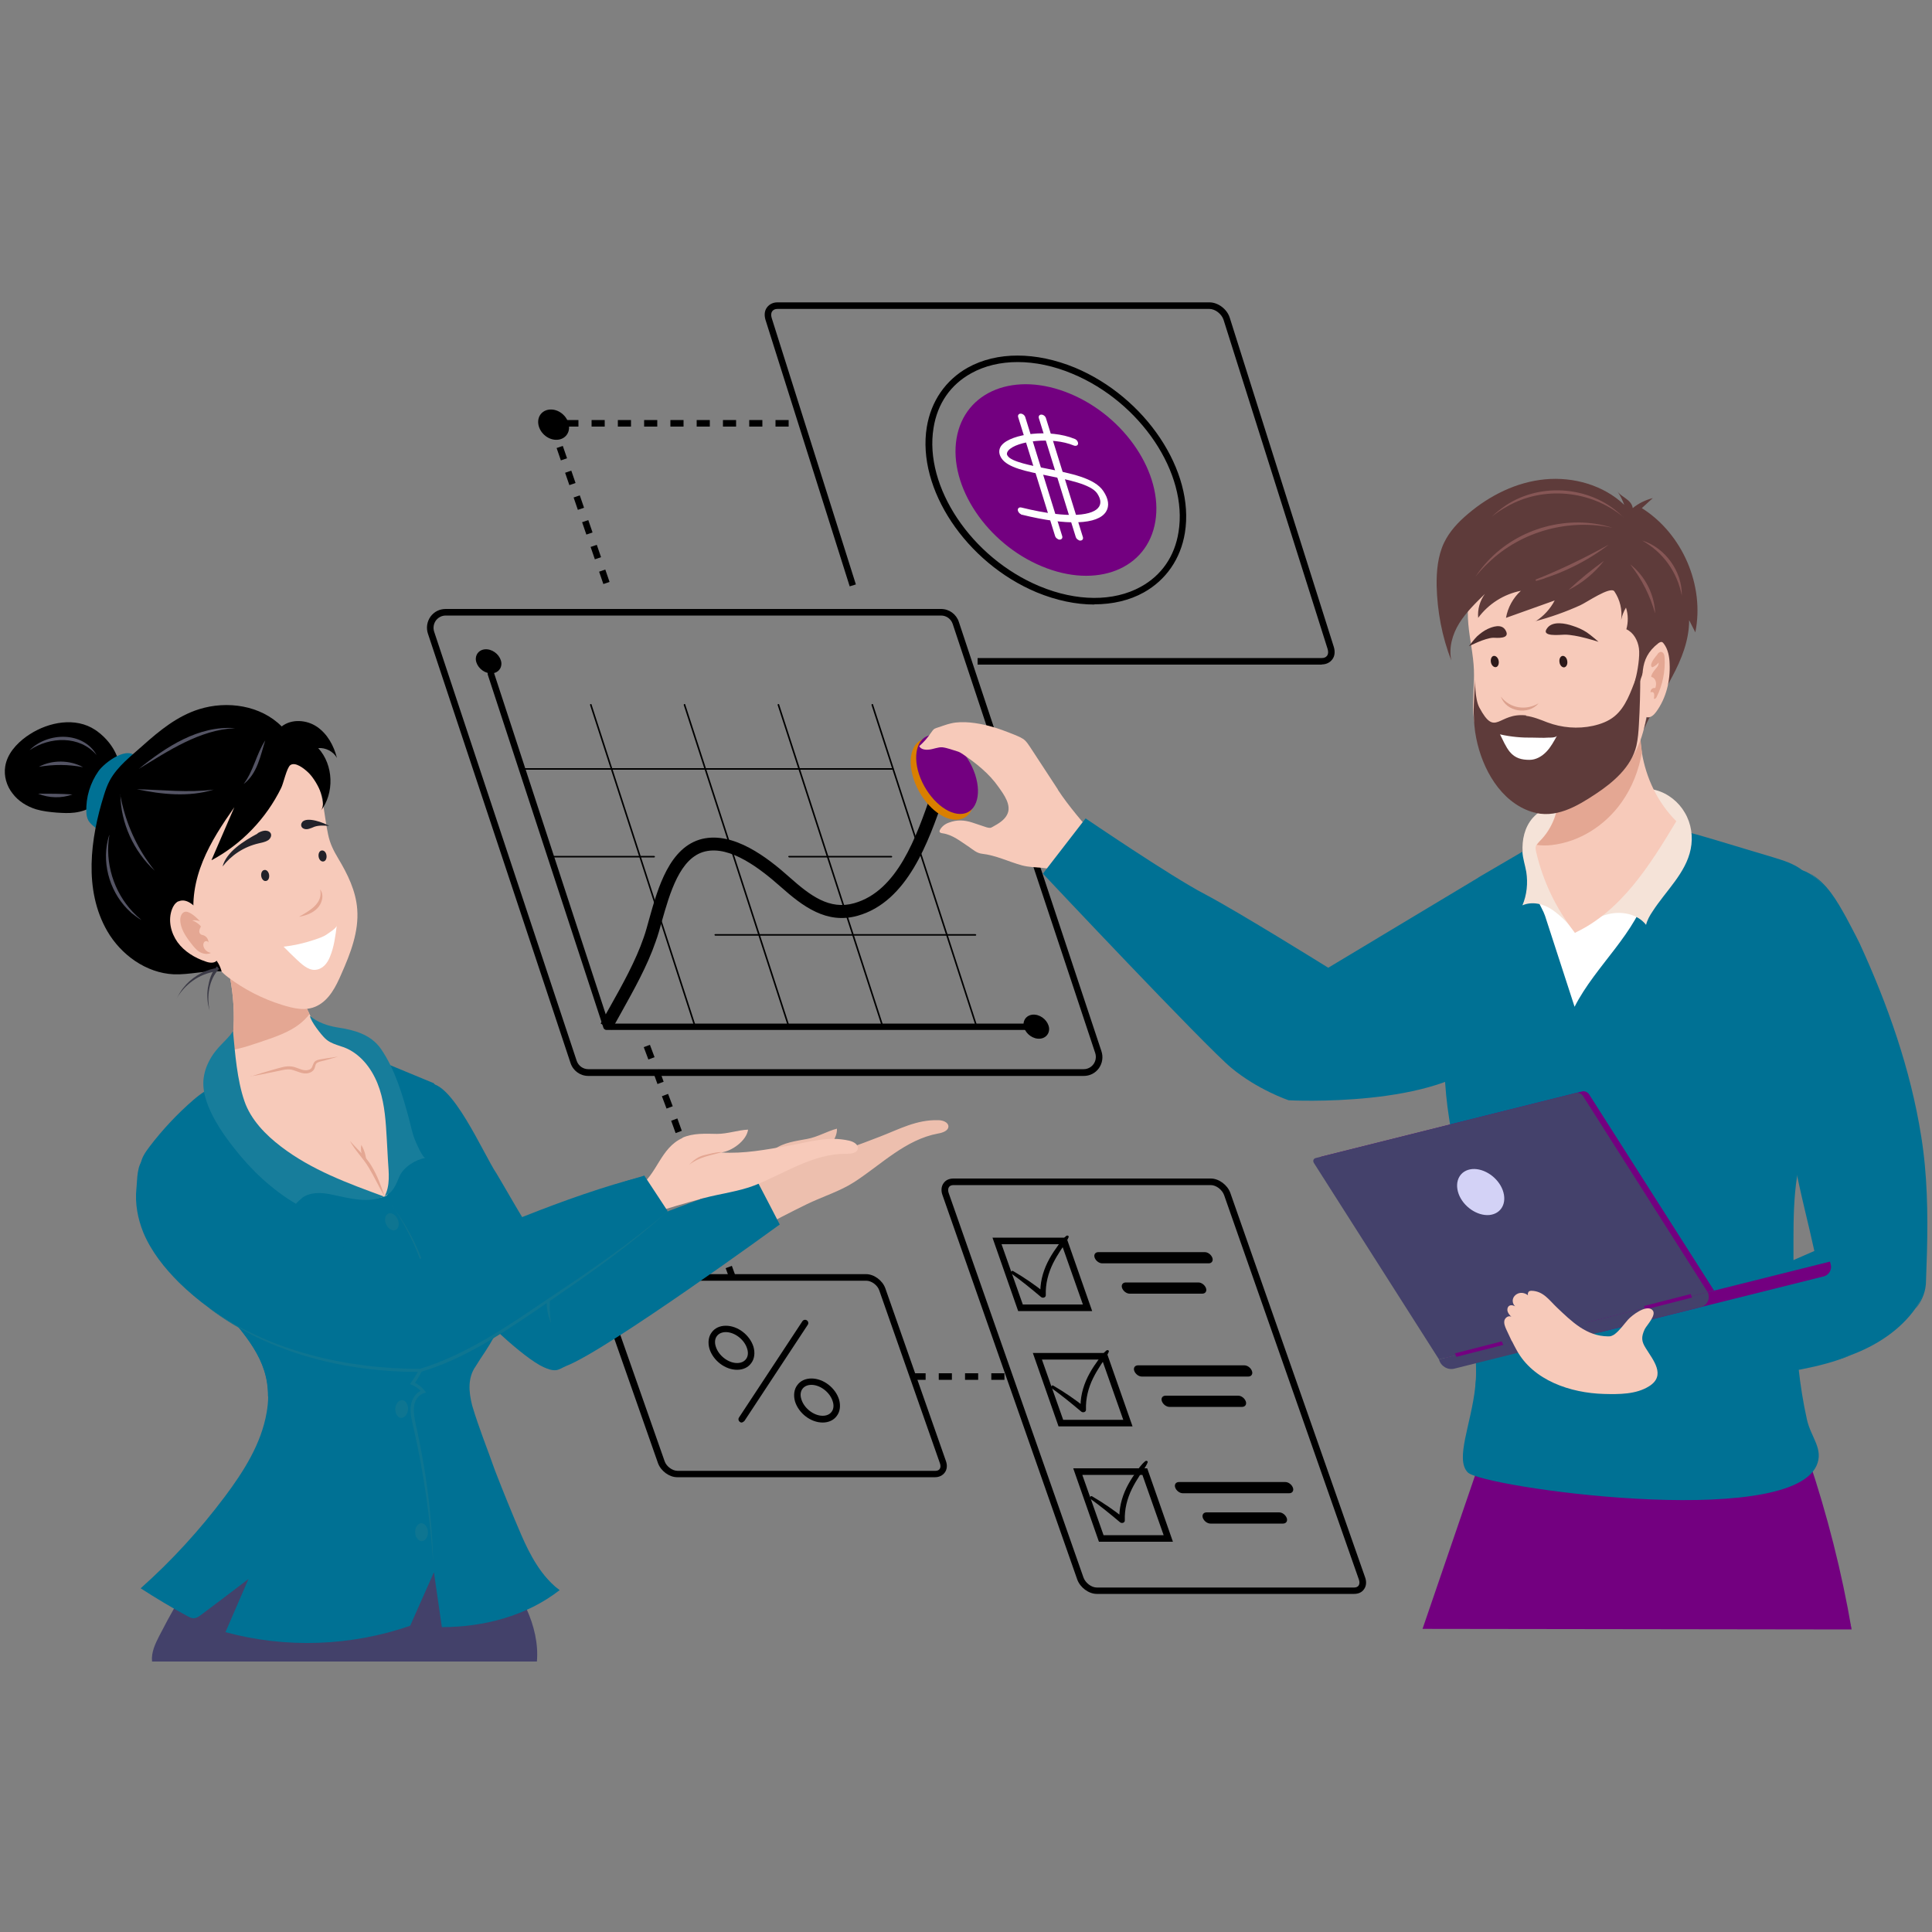 <?xml version="1.0" encoding="UTF-8"?>
<svg xmlns="http://www.w3.org/2000/svg" id="Layer_1" data-name="Layer 1" viewBox="0 0 100 100">
  <rect x="0" y="0" width="100" height="100" fill="#808080" stroke="none"/>
  <defs>
    <style>
      .cls-1 {
        fill: #865655;
      }

      .cls-2 {
        fill: #007194;
      }

      .cls-3 {
        fill: #fff;
      }

      .cls-4 {
        fill: #edbfae;
      }

      .cls-5 {
        fill: #44416b;
      }

      .cls-6 {
        fill: #545464;
      }

      .cls-7 {
        fill: #3b3a46;
      }

      .cls-8 {
        fill: #dca18e;
      }

      .cls-9 {
        fill: #730080;
      }

      .cls-10 {
        fill: #d3d2f6;
      }

      .cls-11 {
        fill: #d97f00;
      }

      .cls-12 {
        fill: #f7caba;
      }

      .cls-13 {
        fill: #43416a;
      }

      .cls-14 {
        fill: #177d9b;
      }

      .cls-15 {
        fill: #2c1919;
      }

      .cls-16 {
        fill: #5e3b3a;
      }

      .cls-17 {
        fill: #22222a;
      }

      .cls-18 {
        fill: #492c2c;
      }

      .cls-19 {
        fill: #f5e3d8;
      }

      .cls-20 {
        fill: #0e7591;
      }

      .cls-21 {
        fill: #e4a793;
      }
    </style>
  </defs>
  <g id="_8" data-name="8">
    <g>
      <g>
        <path d="M68.42,34.4h-17.82v-.34h17.82c.12,0,.21-.04,.27-.12,.06-.08,.07-.2,.03-.34l-5.39-17.05c-.1-.3-.43-.56-.73-.56h-22.36c-.12,0-.21,.04-.27,.12-.06,.08-.07,.2-.03,.34l4.36,13.8-.32,.1-4.36-13.8c-.07-.24-.05-.47,.08-.64,.12-.16,.31-.26,.54-.26h22.36c.45,0,.91,.35,1.05,.79l5.39,17.05c.07,.24,.05,.47-.08,.64-.12,.16-.31,.26-.54,.26Z"></path>
        <g>
          <path class="cls-9" d="M59.8,26.99c-.41,2.47-3.04,3.51-5.88,2.32-2.84-1.18-4.82-4.14-4.41-6.61,.41-2.47,3.04-3.51,5.88-2.32,2.84,1.18,4.82,4.14,4.41,6.61Z"></path>
          <g>
            <path class="cls-3" d="M52.85,26.62c-.09-.04-.16-.13-.17-.22,0-.1,.08-.16,.19-.13,2.56,.63,3.76,.39,4.02-.05,.11-.18,.08-.41-.1-.68-.32-.48-1.56-.72-2.56-.92-1.11-.22-2.08-.41-2.4-.91-.09-.14-.2-.41,.02-.67,.49-.59,2.48-.86,3.78-.32,.11,.04,.18,.16,.17,.25s-.11,.13-.22,.09c-1.12-.47-2.97-.24-3.39,.26-.12,.15-.06,.24-.03,.28,.19,.3,1.22,.5,2.04,.66,1.21,.24,2.46,.48,2.91,1.16,.27,.4,.32,.77,.14,1.06-.42,.68-2.01,.74-4.36,.16-.01,0-.02,0-.04-.01Z"></path>
            <path class="cls-3" d="M54.77,27.91c-.07-.03-.14-.09-.16-.17l-1.91-6.15c-.03-.1,.03-.18,.13-.18,.1,0,.21,.08,.24,.19l1.91,6.15c.03,.1-.03,.18-.13,.18-.03,0-.06,0-.09-.02Z"></path>
            <path class="cls-3" d="M55.84,27.96c-.07-.03-.14-.09-.16-.17l-1.91-6.15c-.03-.1,.03-.18,.13-.18,.1,0,.21,.08,.24,.19l1.91,6.15c.03,.1-.03,.18-.13,.18-.03,0-.06,0-.08-.02Z"></path>
          </g>
          <path d="M56.64,31.29c-.95,0-1.96-.21-2.98-.63-3.66-1.53-6.21-5.36-5.69-8.55,.22-1.35,.98-2.44,2.12-3.08,1.51-.84,3.53-.83,5.55,0,3.66,1.53,6.21,5.36,5.69,8.55-.22,1.35-.98,2.44-2.12,3.08-.75,.42-1.63,.62-2.57,.62Zm-3.96-12.55c-.89,0-1.71,.19-2.41,.58-1.07,.59-1.75,1.57-1.95,2.83-.5,3.04,1.96,6.72,5.48,8.19,1.92,.8,3.84,.81,5.25,.03,1.07-.59,1.75-1.57,1.95-2.83l.17,.03-.17-.03c.5-3.04-1.96-6.72-5.48-8.19-.97-.41-1.94-.61-2.85-.61Z"></path>
        </g>
      </g>
      <g>
        <g>
          <path d="M31.23,30.23l-.22-.64,.32-.11,.22,.64-.32,.11Zm-.44-1.28l-.22-.64,.32-.11,.22,.64-.32,.11Zm-.44-1.28l-.22-.64,.32-.11,.22,.64-.32,.11Zm-.44-1.28l-.22-.64,.32-.11,.22,.64-.32,.11Zm-.44-1.28l-.22-.64,.32-.11,.22,.64-.32,.11Zm-.44-1.28l-.22-.64,.32-.11,.22,.64-.32,.11Zm-.44-1.28l-.28-.81h.3v.15l.1-.03,.2,.58-.32,.11Zm12.23-.47h-.68v-.34h.68v.34Zm-1.36,0h-.68v-.34h.68v.34Zm-1.36,0h-.68v-.34h.68v.34Zm-1.36,0h-.68v-.34h.68v.34Zm-1.36,0h-.68v-.34h.68v.34Zm-1.36,0h-.68v-.34h.68v.34Zm-1.36,0h-.68v-.34h.68v.34Zm-1.36,0h-.68v-.34h.68v.34Zm-1.36,0h-.68v-.34h.68v.34Z"></path>
          <path d="M28.02,21.4c.27-.29,.77-.27,1.12,.05,.35,.32,.42,.82,.15,1.11-.27,.29-.77,.27-1.12-.05s-.42-.82-.15-1.11Z"></path>
        </g>
        <path d="M37.76,66.19l-.2-.55,.32-.12,.2,.55-.32,.12Zm-.44-1.19l-.24-.64,.32-.12,.23,.64-.32,.12Zm-.47-1.27l-.24-.64,.32-.12,.24,.64-.32,.12Zm-.47-1.27l-.23-.64,.32-.12,.23,.64-.32,.12Zm-.47-1.27l-.23-.64,.32-.12,.24,.64-.32,.12Zm-.47-1.27l-.24-.64,.32-.12,.24,.64-.32,.12Zm-.47-1.27l-.23-.64,.32-.12,.23,.64-.32,.12Zm-.47-1.27l-.24-.64,.32-.12,.24,.64-.32,.12Zm-.47-1.27l-.23-.64,.32-.12,.23,.64-.32,.12Zm-.47-1.27l-.24-.64,.32-.12,.24,.64-.32,.12Z"></path>
        <path d="M51.99,71.42h-.68v-.34h.68v.34Zm-1.36,0h-.68v-.34h.68v.34Zm-1.36,0h-.68v-.34h.68v.34Zm-1.36,0h-.68v-.34h.68v.34Z"></path>
      </g>
      <g>
        <path d="M48.4,76.46h-13.35c-.41,0-.84-.32-.99-.72l-3.14-8.95c-.08-.22-.06-.44,.06-.6,.11-.15,.29-.24,.5-.24h13.35c.41,0,.84,.32,.99,.72l3.14,8.95c.08,.22,.06,.44-.06,.6-.11,.15-.29,.24-.5,.24Zm-16.91-10.17c-.07,0-.17,.02-.22,.1-.05,.07-.05,.17-.01,.29l3.14,8.95c.09,.27,.4,.5,.67,.5h13.35c.07,0,.17-.02,.22-.1,.05-.07,.05-.18,.01-.29l-3.14-8.95c-.09-.27-.4-.5-.67-.5h-13.35Z"></path>
        <g>
          <path d="M38.15,70.9c-.62,0-1.24-.48-1.43-1.09-.09-.32-.05-.63,.12-.85,.16-.22,.42-.34,.73-.34,.62,0,1.24,.48,1.43,1.09h0c.09,.32,.05,.63-.12,.85-.16,.22-.42,.34-.73,.34Zm-.58-1.95c-.2,0-.36,.07-.46,.2-.11,.14-.13,.34-.06,.55,.14,.46,.64,.85,1.1,.85,.2,0,.36-.07,.46-.2,.11-.14,.13-.34,.06-.55-.14-.46-.64-.85-1.1-.85Z"></path>
          <path d="M42.58,73.63c-.62,0-1.24-.48-1.43-1.09-.09-.32-.05-.63,.12-.85,.16-.22,.42-.34,.73-.34,.62,0,1.24,.48,1.43,1.09h0c.09,.32,.05,.63-.12,.85-.16,.22-.42,.34-.73,.34Zm-.58-1.95c-.2,0-.36,.07-.46,.2-.11,.14-.13,.34-.06,.55,.14,.46,.64,.85,1.1,.85,.2,0,.36-.07,.46-.2,.11-.14,.13-.34,.06-.55h0c-.14-.46-.64-.85-1.1-.85Z"></path>
          <path d="M38.39,73.63s-.06,0-.09-.03c-.08-.05-.1-.16-.05-.23l3.28-4.98c.05-.08,.16-.1,.23-.05,.08,.05,.1,.16,.05,.23l-3.28,4.98s-.09,.08-.14,.08Z"></path>
        </g>
      </g>
      <g>
        <path d="M70.09,82.5h-13.32c-.42,0-.86-.33-1.01-.74l-6.98-19.91c-.08-.22-.06-.45,.06-.61,.11-.16,.29-.24,.51-.24h13.32c.42,0,.86,.33,1.01,.74l6.98,19.91c.08,.22,.06,.45-.06,.61-.11,.16-.29,.24-.51,.24Zm-20.74-21.16c-.11,0-.19,.04-.23,.1-.05,.07-.06,.18-.02,.3l6.98,19.91c.1,.28,.41,.52,.69,.52h13.32c.11,0,.19-.04,.23-.1,.05-.07,.06-.18,.02-.3l-6.98-19.91c-.1-.28-.41-.52-.69-.52h-13.32Z"></path>
        <g>
          <path d="M56.53,67.86h-3.83l-1.33-3.8h3.83l1.33,3.8Zm-3.59-.34h3.11l-1.1-3.12h-3.11l1.1,3.12Z"></path>
          <path d="M58.62,73.83h-3.83l-1.33-3.8h3.83l1.33,3.8Zm-3.59-.34h3.11l-1.1-3.12h-3.11l1.1,3.12Z"></path>
          <path d="M60.71,79.8h-3.83l-1.33-3.8h3.83l1.33,3.8Zm-3.59-.34h3.11l-1.1-3.12h-3.11l1.1,3.12Z"></path>
        </g>
        <g>
          <path d="M62.56,65.39h-5.51c-.16,0-.33-.13-.39-.29h0c-.06-.16,.03-.29,.19-.29h5.51c.16,0,.33,.13,.39,.29h0c.06,.16-.03,.29-.19,.29Z"></path>
          <path d="M62.23,66.96h-3.76c-.16,0-.33-.13-.39-.29h0c-.06-.16,.03-.29,.19-.29h3.76c.16,0,.33,.13,.39,.29h0c.06,.16-.03,.29-.19,.29Z"></path>
          <path d="M64.61,71.25h-5.51c-.16,0-.33-.13-.39-.29h0c-.06-.16,.03-.29,.19-.29h5.51c.16,0,.33,.13,.39,.29h0c.06,.16-.03,.29-.19,.29Z"></path>
          <path d="M64.29,72.82h-3.76c-.16,0-.33-.13-.39-.29h0c-.06-.16,.03-.29,.19-.29h3.76c.16,0,.33,.13,.39,.29h0c.06,.16-.03,.29-.19,.29Z"></path>
          <path d="M66.73,77.29h-5.51c-.16,0-.33-.13-.39-.29h0c-.06-.16,.03-.29,.19-.29h5.51c.16,0,.33,.13,.39,.29h0c.06,.16-.03,.29-.19,.29Z"></path>
          <path d="M66.41,78.86h-3.76c-.16,0-.33-.13-.39-.29h0c-.06-.16,.03-.29,.19-.29h3.76c.16,0,.33,.13,.39,.29h0c.06,.16-.03,.29-.19,.29Z"></path>
        </g>
        <g>
          <path d="M52.35,65.92c.53,.38,1.03,.79,1.53,1.21,.09,.08,.26,.03,.25-.1-.02-.57,.12-1.12,.37-1.63,.12-.24,.25-.46,.4-.69,.14-.22,.31-.43,.41-.67,.03-.08-.07-.11-.12-.07-.21,.17-.37,.41-.52,.63-.17,.23-.32,.48-.45,.74-.26,.53-.4,1.1-.37,1.69,.08-.03,.17-.07,.25-.1-.52-.42-1.08-.8-1.66-1.14-.09-.05-.16,.08-.08,.14h0Z"></path>
          <path d="M54.43,71.85c.53,.38,1.03,.79,1.53,1.21,.09,.08,.26,.03,.25-.1-.02-.57,.12-1.12,.37-1.63,.12-.24,.25-.46,.4-.69,.14-.22,.31-.43,.41-.67,.03-.08-.07-.11-.12-.07-.21,.17-.37,.41-.52,.63-.17,.23-.32,.48-.45,.74-.26,.53-.4,1.1-.37,1.69,.08-.03,.17-.07,.25-.1-.52-.42-1.08-.8-1.66-1.14-.09-.05-.16,.08-.08,.14h0Z"></path>
          <path d="M56.44,77.58c.53,.38,1.03,.79,1.53,1.21,.09,.08,.26,.03,.25-.1-.02-.57,.12-1.12,.37-1.63,.12-.24,.25-.46,.4-.69,.14-.22,.31-.43,.41-.67,.03-.08-.07-.11-.12-.07-.21,.17-.37,.41-.52,.63-.17,.23-.32,.48-.45,.74-.26,.53-.4,1.1-.37,1.69,.08-.03,.17-.07,.25-.1-.52-.42-1.08-.8-1.66-1.14-.09-.05-.16,.08-.08,.14h0Z"></path>
        </g>
      </g>
    </g>
    <g>
      <g>
        <path d="M31.69,53.3l-.6-.32c.16-.29,.32-.59,.49-.88,.65-1.16,1.32-2.36,1.74-3.58,.1-.28,.19-.62,.29-.98,.44-1.57,1.04-3.71,2.74-4.12,1.62-.38,3.36,.95,4.52,1.99,1.07,.95,2.06,1.7,3.34,1.34,2.24-.63,3.22-3.43,4-5.69,.08-.22,.15-.43,.22-.63l.64,.23c-.07,.2-.14,.41-.22,.62-.79,2.28-1.87,5.39-4.46,6.12-1.61,.45-2.84-.49-3.97-1.49-1.06-.94-2.61-2.15-3.92-1.84-1.31,.31-1.83,2.16-2.25,3.64-.1,.37-.2,.72-.31,1.02-.44,1.28-1.13,2.5-1.79,3.69-.16,.29-.33,.59-.49,.88Z"></path>
        <g>
          <path class="cls-11" d="M50.28,40.32c.39,1.17,.03,2.11-.8,2.11s-1.81-.94-2.19-2.11-.03-2.11,.8-2.11,1.81,.94,2.19,2.11Z"></path>
          <path class="cls-9" d="M50.47,40.08c.37,1.13,.03,2.05-.77,2.05s-1.75-.92-2.13-2.05c-.37-1.13-.03-2.05,.77-2.05s1.75,.92,2.13,2.05Z"></path>
        </g>
      </g>
      <path d="M53.64,53.31H31.39c-.07,0-.14-.05-.16-.12l-5.98-18.26c-.03-.09,.02-.18,.11-.21,.09-.03,.18,.02,.21,.11l5.94,18.15h22.13c.09,0,.17,.08,.17,.17s-.08,.17-.17,.17Z"></path>
      <g>
        <path d="M35.98,53.18s-.03-.01-.04-.03l-5.4-16.66s0-.05,.03-.05c.02,0,.05,0,.05,.03l5.4,16.66s0,.05-.03,.05c0,0,0,0-.01,0Z"></path>
        <path d="M40.83,53.18s-.03-.01-.04-.03l-5.4-16.66s0-.05,.03-.05c.02,0,.05,0,.05,.03l5.4,16.66s0,.05-.03,.05c0,0,0,0-.01,0Z"></path>
        <path d="M45.69,53.18s-.03-.01-.04-.03l-5.4-16.66s0-.05,.03-.05c.02,0,.05,0,.05,.03l5.4,16.66s0,.05-.03,.05c0,0,0,0-.01,0Z"></path>
        <path d="M50.55,53.18s-.03-.01-.04-.03l-5.4-16.66s0-.05,.03-.05c.02,0,.05,0,.05,.03l5.4,16.66s0,.05-.03,.05c0,0,0,0-.01,0Z"></path>
      </g>
      <path d="M25.95,34.3c.03,.34-.24,.59-.6,.55-.36-.04-.68-.35-.72-.69-.03-.34,.24-.59,.6-.55,.36,.04,.68,.35,.72,.69Z"></path>
      <path d="M54.3,53.21c.03,.34-.24,.59-.6,.55-.36-.04-.68-.35-.72-.69-.03-.34,.24-.59,.6-.55,.36,.04,.68,.35,.72,.69Z"></path>
      <path d="M56.1,55.69H30.45c-.42,0-.79-.27-.92-.67l-7.38-22.22c-.1-.3-.05-.62,.13-.88,.19-.26,.47-.4,.79-.4h25.64c.42,0,.79,.27,.92,.67l7.38,22.22c.1,.3,.05,.62-.13,.88-.19,.26-.47,.4-.79,.4ZM23.07,31.86c-.21,0-.39,.1-.51,.26-.12,.17-.15,.38-.09,.57l7.38,22.22c.09,.26,.33,.43,.6,.43h25.64c.21,0,.39-.1,.51-.26,.12-.17,.15-.38,.09-.57l-7.38-22.22c-.09-.26-.33-.43-.6-.43H23.07Z"></path>
      <g>
        <path d="M46.22,39.84H27.02s-.04-.02-.04-.04,.02-.04,.04-.04h19.2s.04,.02,.04,.04-.02,.04-.04,.04Z"></path>
        <path d="M33.86,44.38h-5.3s-.04-.02-.04-.04,.02-.04,.04-.04h5.3s.04,.02,.04,.04-.02,.04-.04,.04Z"></path>
        <path d="M46.14,44.38h-5.3s-.04-.02-.04-.04,.02-.04,.04-.04h5.3s.04,.02,.04,.04-.02,.04-.04,.04Z"></path>
        <path d="M50.49,48.43h-13.47s-.04-.02-.04-.04,.02-.04,.04-.04h13.47s.04,.02,.04,.04-.02,.04-.04,.04Z"></path>
      </g>
    </g>
    <g>
      <g>
        <polygon class="cls-9" points="93.62 75.55 95.84 84.34 73.63 84.31 76.63 75.55 93.62 75.55"></polygon>
        <path class="cls-9" d="M84.25,83.23c-.44,.05-.87-.01-1.28-.19,.44-.05,.87,.01,1.28,.19h0Z"></path>
        <path class="cls-9" d="M85.26,82.95c.37-.12,.7-.17,1.09-.15-.32,.21-.72,.27-1.09,.15h0Z"></path>
        <path class="cls-9" d="M93.62,75.55c.96,2.87,1.71,5.81,2.22,8.8-.97-2.87-1.71-5.81-2.22-8.8h0Z"></path>
        <g>
          <path class="cls-9" d="M82.4,81.66c.63,.26,1.24,.57,1.85,.89,.15,.08,.31,.17,.43,.32,.29,.45,.43,.93,.63,1.42-.28-.42-.48-.91-.76-1.32-.1-.12-.24-.2-.39-.28-.6-.32-1.2-.66-1.77-1.04h0Z"></path>
          <path class="cls-9" d="M91,77.83c.53,1.84,1.33,4.36,3.55,4.58,0,0-.08,.07-.08,.07,.02-.53-.3-1.3-.42-1.82-.18-.61-.34-1.22-.5-1.83,.21,.6,.41,1.2,.61,1.8,.17,.58,.51,1.32,.47,1.93-2.35-.1-3.24-2.79-3.62-4.74h0Z"></path>
          <path class="cls-9" d="M77.81,77.22c-.45,1.32-.64,2.8-1.63,3.88-.35,.39-.85,.68-1.39,.64,0-.02,.36-.99,.38-1.04,.34-.93,.69-1.86,1.06-2.78-.29,.95-.6,1.89-.92,2.83,0,0-.33,.94-.33,.94l-.07-.11c.45,0,.85-.26,1.16-.59,.97-1.04,1.18-2.5,1.74-3.77h0Z"></path>
          <path class="cls-9" d="M82.55,75.69c.05,.94,.12,1.88,.22,2.82,.03,.21,0,.46,.16,.62,.51,.46,1.15,.79,1.81,.97l-.1,.07c.14-1.26,.28-2.52,.47-3.77-.08,1.26-.19,2.53-.31,3.79v.09s-.1-.02-.1-.02c-.46-.12-.91-.31-1.31-.57-.28-.21-.69-.41-.74-.8-.1-1.06-.14-2.12-.11-3.18h0Z"></path>
        </g>
      </g>
      <g>
        <path class="cls-12" d="M54.76,40.87c-.48-.73-.96-1.47-1.44-2.2-.08-.12-.16-.24-.26-.34-.15-.14-.34-.21-.53-.29-.44-.18-.89-.35-1.35-.47-.59-.15-1.35-.27-1.95-.13-.23,.05-.45,.14-.67,.21-.07,.02-.13,.04-.19,.07-.08,.05-.13,.14-.19,.22-.17,.25-.37,.48-.6,.68,.08,.17,.31,.2,.5,.18,.23-.02,.48-.14,.7-.12,.25,.03,.53,.14,.77,.21,.11,.03,.2,.09,.29,.15,.69,.47,1.36,1,1.84,1.69,.27,.38,.71,.96,.44,1.45-.15,.28-.44,.45-.71,.6-.05,.03-.1,.06-.16,.07-.06,0-.13-.01-.19-.03-.24-.08-.48-.16-.72-.24-.42-.14-.81-.16-1.23,0-.2,.07-.38,.21-.47,.4,0,.02-.01,.03-.01,.05,0,.07,.08,.09,.15,.1,.52,.07,.94,.42,1.38,.71,.22,.15,.4,.32,.67,.35,.72,.08,1.37,.41,2.06,.6,.71,.19,1.39,.01,2.04,.43,.02,.01,.04,.03,.07,.02,.02,0,.04-.02,.05-.03,.05-.04,.1-.09,.15-.13l1.6-1.62s-.02-.05-.05-.05c-.68-.83-1.41-1.64-2-2.54Z"></path>
        <path class="cls-2" d="M76.56,45.4l-7.81,4.69s-4.64-2.89-6.39-3.81c-1.75-.91-6.17-3.92-6.17-3.92l-2.21,2.86s8.38,8.91,9.75,10.05c1.37,1.14,2.97,1.68,2.97,1.68,0,0,7.82,.42,10.34-2.32,2.52-2.74-.49-9.23-.49-9.23Z"></path>
        <path class="cls-2" d="M68.54,50.54c-.5,.81-.85,1.64-1.09,2.56,0-.95,.4-1.91,1.09-2.56h0Z"></path>
      </g>
      <g>
        <path class="cls-2" d="M93.53,73.49c.21,.92,.88,1.52,.49,2.38-1.53,3.32-17.31,1.11-18.05,.34-.67-.69,.18-2.48,.39-4.44,.02-.23,.04-.45,.04-.68,.01-.75-.08-2.14-.24-3.78-.3-3.16-.8-7.23-1.15-9.4-1.06-6.6,1.54-12.51,1.54-12.51l2.24-1.31c1.38,0,2.22-.57,3.58-.85,1.11-.24,2.22-.47,3.36-.42,1.05,.05,2.06,.36,3.07,.66l2.93,.88c.56,.17,1.13,.34,1.58,.7,.88,.69,1.15,1.88,1.29,2.99,.35,2.8,.18,5.66-.48,8.4-.13,.53-.28,1.06-.43,1.59-.26,.93-.52,1.86-.67,2.82-.17,1.09-.19,2.19-.19,3.3,0,.31,0,.62,0,.93,.02,1.27,.04,2.55,.11,3.82,.04,.63,.08,1.26,.15,1.89,.1,.9,.24,1.8,.44,2.69Z"></path>
        <path class="cls-2" d="M78.57,75.35c4.05,1.06,8.32,1.34,12.46,.77l.89-.14,.88-.16c-.29,.07-.58,.14-.88,.21-4.41,.91-9.07,.69-13.36-.68h0Z"></path>
        <path class="cls-2" d="M77.1,58.12c1.3,.17,2.59,.41,3.9,.55,.78,.07,1.56,.03,2.35,.03,1.06,.02,2.09,.1,3.14,.03,1.04-.02,2.03-.41,3.06-.65-.74,.27-1.47,.61-2.24,.79-1.3,.27-2.65,.18-3.96,.16-.52,0-1.05,.01-1.58,0-1.59-.07-3.13-.52-4.66-.9h0Z"></path>
        <path class="cls-2" d="M91.95,50.25c.02,3.05,.16,6.13,.84,9.12,0,0,.14,.6,.14,.6l-.18-.59c-.85-2.95-1-6.08-.8-9.13h0Z"></path>
        <path class="cls-2" d="M76.02,47.85c-.58,2.61-.94,5.26-1.06,7.93,0,.18-.02,.36-.03,.53-.12-2.85,.25-5.73,1.09-8.46h0Z"></path>
        <path class="cls-2" d="M91.1,49.16c.22,1.45,.53,3.01,.88,4.44-.58-1.4-.88-2.92-.88-4.44h0Z"></path>
        <path class="cls-2" d="M78.72,44.88c.5,2.89,1.64,5.64,2.73,8.36,0,0-.14-.02-.14-.02,1.09-1.4,2.17-2.83,3.19-4.28,1.03-1.45,2.04-2.93,2.85-4.51-.75,1.62-1.74,3.12-2.74,4.59-1.02,1.47-2.07,2.9-3.18,4.3l-.09,.11-.05-.13c-.56-1.36-1.08-2.74-1.54-4.14-.45-1.4-.88-2.82-1.04-4.28h0Z"></path>
        <path class="cls-3" d="M79.97,47.4c.51,1.57,1.02,3.14,1.53,4.71,1.1-2.16,3.21-3.8,3.82-6.14-.66,.25-1.4,.17-2.08-.02s-1.32-.5-2-.69c-.49-.14-1.65-.31-1.88,.34-.17,.46,.47,1.37,.61,1.8Z"></path>
        <path class="cls-2" d="M93.09,70.79s-.02,.02-.03,.03c-.91,.68-2.03,1.03-3.12,1.29-3.87,.91-7.92,.98-11.82,.22-.6-.12-1.22-.27-1.75-.56,.02-.22,.04-.45,.04-.68,.01-.75-.08-2.15-.24-3.78,.1-.03,.2-.05,.31-.08,2.91-.64,5.92-.86,8.9-.64,.13,0,.26,.02,.36,.09,.14,.1,.2,.27,.26,.43,.38,.87,1.31,1.36,2.21,1.64,1.53,.47,3.18,.52,4.73,.16,.04,.63,.08,1.26,.15,1.89Z"></path>
      </g>
      <g>
        <path class="cls-2" d="M91.93,48.2c0,.05,0,.1,0,.15-.04,2.74-.07,5.51,.31,8.23,.22,1.61,.54,3.21,.89,4.79,.17,.78,.36,1.55,.54,2.32,.11,.47,.24,1.06,.24,1.06,0,0-3.1,1.35-4.59,2.02-1.56,.71-3.12,1.41-4.68,2.12,.58,.92,.86,2.02,.8,3.11,2.07-.31,4.15-.63,6.22-.94,1.39-.21,2.79-.42,4.11-.91s2.57-1.28,3.39-2.45c.17-.25,.32-.51,.4-.8,.06-.24,.06-.49,.07-.74,.02-1.87,.04-3.75-.14-5.61-.25-2.61-.9-5.16-1.77-7.63-.58-1.64-1.18-3.27-1.97-4.82-.51-1.01-1.08-2.28-2.1-2.89-1.64-.97-1.71,1.85-1.73,2.99Z"></path>
        <path class="cls-2" d="M85.46,72c1.72-.33,3.45-.6,5.18-.87,1.73-.26,3.48-.44,5.15-.98-1.63,.67-3.4,.87-5.12,1.15-1.73,.25-3.47,.51-5.21,.7h0Z"></path>
        <path class="cls-2" d="M99.17,67.7c.29-.41,.44-.89,.42-1.39l-.02-1.5c.02-3.98-.6-7.95-1.94-11.7-.64-1.89-1.32-3.75-2.22-5.54-.43-.89-.9-1.81-1.74-2.37,.89,.5,1.41,1.43,1.89,2.29,.23,.44,.47,.88,.69,1.33,1.46,3.18,2.64,6.52,3.19,9.99,.32,1.98,.35,3.99,.3,5.99l-.05,1.5c0,.51-.19,1-.5,1.39h0Z"></path>
        <path class="cls-2" d="M94.25,64.68c1.17-.41,2.57-.19,3.56,.55-1.12-.53-2.33-.72-3.56-.55h0Z"></path>
      </g>
      <g>
        <path class="cls-19" d="M78.8,44.09c.02,.35,.14,.69,.2,1.04,.09,.58,.03,1.19-.2,1.73,.5-.22,1.11-.08,1.56,.24,.45,.32,.86,.72,1.16,1.19,.55-.45,1.06-.82,1.75-.98s1.49,0,1.93,.56c.06-.25,.19-.48,.34-.7,.69-1.07,1.72-1.98,1.97-3.22,.13-.64,.03-1.32-.3-1.88-.32-.56-.87-1-1.49-1.17-.34-.1-.7-.11-1.05-.12-1.52-.03-3.07,.19-4.42,.89-.34,.18-.67,.39-.92,.67-.42,.48-.56,1.14-.52,1.76Z"></path>
        <g>
          <path class="cls-12" d="M86.77,42.5c-1.36,2.27-2.86,4.66-5.25,5.78-.97-1.23-1.66-2.67-2.01-4.19-.02-.09-.04-.18-.02-.27,0-.03,.02-.06,.04-.09,.04-.06,.1-.12,.15-.18,.69-.68,1.05-1.67,.96-2.63l4.27-3.67c-.04,.56-.02,1.13,.07,1.69,.22,1.34,.82,2.6,1.78,3.56Z"></path>
          <path class="cls-21" d="M84.99,38.94c-.17,.93-.51,1.82-1.06,2.59-.84,1.19-2.17,2.05-3.62,2.21-.25,.03-.52,.03-.77-.01,.04-.06,.1-.12,.15-.18,.69-.68,1.05-1.67,.96-2.63l4.27-3.67c-.04,.56-.02,1.13,.07,1.69Z"></path>
        </g>
        <g>
          <path class="cls-12" d="M76.39,29.97c-.41,.69-.46,1.53-.39,2.33,.07,.8,.26,1.58,.29,2.38,.03,.74-.08,1.49-.03,2.23,.08,1.09,.52,2.13,1.07,3.08,.56,.97,1.56,2.32,2.84,2.1,.51-.09,.97-.36,1.41-.63,.59-.36,1.16-.75,1.72-1.15,.44-.31,.88-.65,1.17-1.1,.69-1.05,.83-2.49,.94-3.7,.05-.54,.1-1.09,.14-1.63,.05-.66,.09-1.32-.02-1.98-.1-.65-.35-1.3-.82-1.77-.57-.59-1.4-.84-2.21-1-1.61-.31-3.29-.28-4.87,.11-.4,.1-.82,.25-1.05,.59l-.21,.14Z"></path>
          <g>
            <path class="cls-18" d="M82.74,33.22s-1.15-.38-1.76-.37c-.22,0-1.29,.14-.88-.36,.29-.36,.94-.22,1.29-.1,.26,.08,.51,.19,.74,.34,.2,.13,.61,.49,.61,.49Z"></path>
            <path class="cls-18" d="M76.03,33.45s.83-.43,1.26-.44c.16,0,.93,.09,.63-.4-.21-.34-.67-.17-.93-.05-.19,.09-.36,.22-.53,.37-.15,.14-.43,.52-.43,.52Z"></path>
            <path class="cls-15" d="M81.12,34.21c.03,.16-.04,.31-.15,.33-.11,.02-.23-.1-.25-.26-.03-.16,.04-.31,.15-.33s.23,.1,.25,.26Z"></path>
            <path class="cls-15" d="M77.57,34.2c.03,.16-.03,.31-.14,.33-.11,.02-.23-.09-.26-.25-.03-.16,.03-.31,.14-.33s.23,.09,.26,.25Z"></path>
            <path class="cls-8" d="M77.69,36.06c.46,.61,1.3,.73,1.95,.34-.52,.63-1.69,.45-1.95-.34h0Z"></path>
          </g>
          <path class="cls-16" d="M79.48,32.16c.42-.27,.76-.64,.99-1.08-.84,.3-1.68,.6-2.52,.9,.09-.53,.37-1.04,.77-1.4-.88,.17-1.68,.68-2.21,1.4-.04-.44,.09-.89,.35-1.24-.48,.47-.97,.94-1.33,1.52s-.55,1.27-.41,1.93c-.48-1.23-.73-2.55-.76-3.88-.01-.75,.06-1.53,.38-2.21,.28-.59,.74-1.08,1.24-1.5,1.13-.96,2.51-1.65,3.99-1.79,1.47-.14,3.03,.3,4.1,1.32-.09-.24-.2-.48-.35-.69,.2,.29,.73,.42,.79,.86,.3-.25,.66-.42,1.04-.52-.19,.17-.38,.35-.57,.52,2.1,1.32,3.26,4,2.77,6.43l-.32-.63c0,1.03-.39,2.02-.88,2.93-.48,.91-1.06,1.77-1.46,2.72,.34-1.37,.64-2.5,.3-3.92l-.56,1.58c-.23-.08-.24-.02-.18-.26,.11-.39,.24-1.2,.18-1.6-.06-.41-.28-.81-.65-.98,.1-.36,.1-.76-.02-1.12-.12,.2-.2,.41-.25,.64,.07-.52-.06-1.05-.35-1.48-.2-.29-1.45,.58-1.77,.72-.75,.34-1.54,.62-2.34,.83Z"></path>
          <g>
            <path class="cls-1" d="M84.03,26.77c-1.67-1.4-4.16-1.64-6.05-.54-.27,.15-.53,.32-.77,.52,.22-.22,.47-.41,.73-.59,1.86-1.24,4.53-.98,6.09,.62h0Z"></path>
            <path class="cls-1" d="M83.47,27.32c-2.27-.49-4.74,.18-6.42,1.8-.24,.22-.47,.47-.68,.73,.18-.28,.39-.54,.62-.79,1.6-1.74,4.22-2.46,6.48-1.74h0Z"></path>
            <path class="cls-1" d="M83.27,28.19c-1.12,.86-2.41,1.49-3.77,1.88l-.02-.07c.17-.02,.33-.05,.5-.07-.16,.05-.32,.1-.48,.14l-.02-.07c1.29-.51,2.58-1.14,3.79-1.81h0Z"></path>
            <path class="cls-1" d="M83.02,29.03c-.49,.63-1.12,1.15-1.84,1.51,.59-.55,1.19-1.04,1.84-1.51h0Z"></path>
            <path class="cls-1" d="M84.38,29.21c.77,.6,1.26,1.57,1.29,2.54-.27-.94-.69-1.77-1.29-2.54h0Z"></path>
            <path class="cls-1" d="M85,27.98c1.19,.36,2.08,1.61,2.05,2.85-.23-1.21-.97-2.25-2.05-2.85h0Z"></path>
          </g>
          <path class="cls-12" d="M85.84,33.29s.11-.08,.17-.06c.05,.01,.08,.05,.11,.09,.22,.29,.29,.68,.3,1.04,.04,.88-.18,1.78-.7,2.49-.11,.15-.26,.29-.44,.28-.16-.01-.28-.16-.32-.32-.04-.16-.02-.32,0-.48,.14-1.22-.23-2.18,.88-3.04Z"></path>
          <path class="cls-21" d="M85.79,33.85c.05-.05,.11-.11,.18-.11,.06,0,.12,.05,.15,.11,.03,.06,.03,.12,.04,.19,.04,.7-.1,1.41-.41,2.03-.03,.06-.08,.12-.14,.1,0-.04,0-.07,.01-.11,0-.06,.01-.14-.02-.19s-.13-.08-.16-.02c-.04-.11,.06-.24,.18-.24,.02,0,.03,0,.05,0,.01,0,.02-.02,.02-.04,.03-.1,.04-.2,.01-.3-.03-.1-.09-.19-.19-.22-.02,0-.04-.01-.04-.03,0-.01,0-.02,0-.03,.05-.18,.18-.31,.29-.45,.06-.07,.1-.16,.09-.25-.07,.11-.19,.18-.3,.24,0,0-.02,0-.03,0,0,0-.01,0-.02,0-.16-.14,.21-.57,.3-.67Z"></path>
          <path class="cls-16" d="M78.98,37.05c.39,.05,.75,.2,1.11,.34,.75,.28,1.57,.35,2.36,.18,.4-.09,.79-.23,1.11-.49,.59-.48,.84-1.26,1.12-1.97,.04-.09,.13-.21,.22-.15,0,.84-.02,1.69-.07,2.53-.02,.37-.05,.75-.13,1.11-.26,1.1-1.21,1.9-2.1,2.49-.98,.65-2.11,1.32-3.32,.93-1.62-.52-2.56-2.24-2.87-3.81-.09-.43-.12-.87-.13-1.31-.01-.45,.07-1.72,.07-1.72,0,0-.02,.99,.22,1.44,.85,1.59,.96,.24,2.43,.41Z"></path>
          <path class="cls-3" d="M80.59,38.08c-.16,.29-.32,.59-.55,.83s-.54,.42-.87,.42c-.41,0-.74-.08-1.02-.41-.22-.27-.35-.6-.51-.91,.56,.13,1.14,.18,1.72,.17,.26,0,.5,.02,.76,0,.1,0,.41,.01,.47-.1Z"></path>
        </g>
      </g>
      <g>
        <g>
          <path class="cls-9" d="M88.72,66.8l-13.92,3.48-6.47-10.16c-.07-.11-.03-.23,.09-.26l13.48-3.37c.12-.03,.28,.04,.35,.15l6.47,10.16Z"></path>
          <path class="cls-5" d="M88.4,66.91l-13.92,3.45-6.47-10.16c-.07-.11-.03-.23,.09-.26l13.48-3.37c.12-.03,.28,.04,.35,.15l6.47,10.18Z"></path>
          <path class="cls-9" d="M94.38,66.07l-11.53,2.88c-.34,.08-.68-.12-.76-.46v-.03s12.63-3.16,12.63-3.16l.04,.15c.07,.27-.1,.55-.37,.62Z"></path>
          <path class="cls-5" d="M88.04,67.65l-12.76,3.19c-.35,.09-.71-.13-.8-.48h0l13.92-3.48,.03,.12c.07,.29-.1,.58-.39,.65Z"></path>
          <path class="cls-10" d="M77.78,61.6c.24,.66-.07,1.23-.7,1.29-.63,.05-1.34-.44-1.58-1.09-.24-.66,.07-1.23,.7-1.29,.63-.05,1.34,.44,1.58,1.09Z"></path>
          <polygon class="cls-9" points="77.81 69.61 75.38 70.23 75.31 70.05 77.73 69.43 77.81 69.61"></polygon>
          <polygon class="cls-9" points="87.58 67.16 85.16 67.78 85.09 67.6 87.51 66.98 87.58 67.16"></polygon>
        </g>
        <path class="cls-12" d="M78.26,69.44c-.1-.21-.2-.42-.3-.64-.06-.14-.13-.3-.09-.46,.04-.15,.23-.27,.36-.18-.08-.08-.15-.16-.19-.26-.04-.1-.02-.23,.06-.3,.13-.1,.31,0,.44,.08-.19-.06-.29-.29-.22-.48,.07-.18,.27-.3,.47-.28,.2,.02,.37,.15,.46,.32-.06-.05-.13-.11-.16-.19-.03-.08,0-.18,.07-.22,.03-.01,.07-.02,.1-.02,.62,.01,.92,.48,1.32,.86,.77,.73,1.53,1.49,2.65,1.5,.06,0,.12,0,.17-.02,.06-.02,.11-.05,.16-.08,.28-.21,.48-.51,.71-.77,.2-.22,.92-.78,1.24-.51,.29,.24-.28,.8-.38,1.01-.19,.41-.17,.63,.06,.99,.37,.6,1.06,1.4,.17,1.96-.68,.43-1.57,.42-2.35,.4-1.71-.05-3.65-.69-4.51-2.27-.09-.16-.17-.32-.25-.48Z"></path>
      </g>
    </g>
  </g>
  <g>
    <path class="cls-13" d="M10.05,81.5c-.65,1.03-1.25,2.09-1.81,3.18-.21,.41-.42,.86-.37,1.32H27.79c.08-.93-.15-1.86-.53-2.71-.38-.85-.86-1.66-1.38-2.43l-15.83,.65Z"></path>
    <g>
      <path class="cls-4" d="M40.07,59.49c.5-.36,1.13-.43,1.71-.54,.55-.1,1.03-.4,1.54-.53,.03,.59-.62,1.27-1.15,1.43,1.18-.15,2.28-.6,3.38-1.02,1.01-.39,1.89-.88,3.01-.85,.23,0,.52,.1,.53,.32,0,.23-.3,.33-.53,.37-1.69,.31-2.95,1.61-4.34,2.51-.74,.48-1.66,.76-2.46,1.15-.88,.43-1.75,.88-2.6,1.35-.29-.33-.57-.65-.86-.98-.03-.03-.06-.07-.07-.12,0-.06,.04-.12,.09-.16,.83-.81,.71-2.2,1.75-2.93Z"></path>
      <g>
        <path class="cls-2" d="M24.18,66.59c.01,.22,.04,.44,.12,.64,.3,.75,2.84,3.09,3.83,3.53,.2,.09,.42,.18,.64,.16,.19-.02,.35-.14,.52-.21,2.16-.83,11.07-7.33,11.07-7.33,0,0-.83-1.61-1.19-2.29-.07-.13-5.06,1.9-5.53,2.09-1.68,.66-3.24,1.77-4.82,2.66-1.28-1.44-2.36-3.51-3.33-5.18-1-1.73-2.3-4.81-3.35-4.55,.84,1.3,1.43,2.84,1.73,4.36,.37,1.93,.26,3.91,.3,5.87,0,.09,0,.17,0,.26Z"></path>
        <path class="cls-2" d="M39.18,61.08c-.06-.01-.12,.02-.17,.03l-.17,.06c-.2,.07-.79,.31-1,.39-.83,.34-3.1,1.29-3.96,1.65-.88,.35-1.71,.8-2.52,1.29-.85,.51-1.7,1.05-2.57,1.54l-.09-.1c-1.34-1.53-2.26-3.33-3.24-5.08-.5-.88-.92-1.79-1.39-2.66-.36-.62-1.1-2.2-1.92-2.09,1.2-.3,2.91,3.7,3.55,4.63,1.02,1.71,1.95,3.5,3.26,4.99,0,0-.21-.03-.21-.03,1.66-.93,3.24-2.06,5.05-2.71,.89-.34,1.78-.68,2.68-1.01,.63-.22,1.74-.63,2.37-.81l.17-.05c.06-.01,.12-.04,.18-.02h0Z"></path>
        <path class="cls-20" d="M28.78,65.72c-.32,.9-.4,1.81-.26,2.76-.38-.87-.28-1.97,.26-2.76h0Z"></path>
      </g>
    </g>
    <g>
      <path class="cls-2" d="M28.96,82.31c-1.71,1.33-3.92,1.91-6.09,1.91l-.41-2.84-1.23,2.77c-3.06,1.06-6.44,1.18-9.56,.33,.4-.92,.79-1.83,1.19-2.75-.81,.62-1.62,1.23-2.43,1.84-.13,.1-.26,.19-.42,.19-.11,0-.21-.06-.31-.11-.83-.45-1.63-.93-2.42-1.44,1.61-1.43,3.07-3.03,4.36-4.75,.98-1.31,1.88-2.73,2.16-4.34,.05-.29,.08-.57,.08-.84,.02-1.95-1.21-3.19-2.47-4.72-.18-.22-.36-.45-.54-.68-1.32-1.72-2.44-3.58-3.34-5.56-.15-.33-.3-.69-.25-1.05,.04-.35,.25-.64,.46-.92,.67-.88,1.43-1.69,2.26-2.41,.86-.75,1.66-1.01,2.78-1.29,1.13-.29,2.28-.5,3.44-.63,.8-.09,2.46-.51,3.22-.2l3.02,1.25c1.45,2.69,2.58,5.76,3.41,8.71,.47,1.65,.39,2.94-.49,4.41-.31,.52-.64,1.02-.96,1.53-.72,1.14,.14,2.79,.54,3.94,.46,1.33,1.01,2.62,1.57,3.92,.59,1.38,1.23,2.83,2.44,3.73Z"></path>
      <path class="cls-2" d="M20.68,70.37c-.63-.28-2.5,.42-3.16,.58-1.03,.26-2.07,.58-3.04,1-.15,.06-.36,.2-.61,.33,.02-1.95-1.21-3.19-2.47-4.72-.18-.22-.36-.45-.54-.68-.06-.27-.12-.54-.17-.81,3.36,1.36,6.68,2.79,9.98,4.29Z"></path>
      <path class="cls-2" d="M12.64,79.35c.8-1.22,1.5-2.49,2.08-3.82,.74,.26,1.5,.44,2.28,.54,.79,.11,1.58,.13,2.38,.08l-.03,.1c-.41,1.49-.89,2.96-1.44,4.4,.47-1.47,.9-2.95,1.29-4.43l.08,.09c-1.54,.12-3.09-.1-4.54-.61,0,0,.09-.04,.09-.04-.6,1.3-1.33,2.55-2.19,3.7h0Z"></path>
      <path class="cls-2" d="M25.14,79.78c-.7-1.3-1.2-2.71-1.51-4.15,.4-.1,.8-.2,1.2-.29-.18,.07-.37,.13-.56,.2-.19,.07-.37,.12-.56,.19l.04-.07c.4,1.37,.88,2.78,1.39,4.12h0Z"></path>
      <path class="cls-20" d="M20.28,62.4c1.01,1.31,1.71,2.86,2.04,4.48,.36,1.63,.08,3.41-.9,4.78,0,0-.04-.13-.04-.13,.28,.11,.5,.31,.68,.55l-.12,.03c-.78,.31-.49,1.29-.35,1.93,.16,.75,.3,1.5,.42,2.25,.23,1.51,.37,3.03,.41,4.56-.16-2.28-.48-4.55-.98-6.78-.11-.54-.35-1.19-.03-1.73,.1-.18,.27-.33,.48-.39l-.04,.13c-.16-.21-.39-.35-.63-.44,2.08-2.79,.87-6.64-.94-9.26h0Z"></path>
      <g>
        <path class="cls-20" d="M20.58,63.1c.11,.23,.06,.48-.1,.56-.16,.08-.38-.05-.49-.28s-.06-.48,.1-.56c.16-.08,.38,.05,.49,.28Z"></path>
        <path class="cls-20" d="M22.15,79.29c.01,.26-.13,.47-.31,.48-.18,0-.34-.19-.35-.45-.01-.26,.13-.47,.31-.48,.18,0,.34,.19,.35,.45Z"></path>
        <path class="cls-20" d="M21.12,72.95c-.02,.25-.18,.45-.36,.44s-.31-.23-.3-.48c.02-.25,.18-.45,.36-.44s.31,.23,.3,.48Z"></path>
      </g>
      <path class="cls-2" d="M28.96,82.31c-.99-.7-1.62-1.77-2.14-2.84-.5-1.09-.98-2.18-1.44-3.28-.44-1.13-.88-2.21-1.24-3.37-.21-.74-.26-1.62,.2-2.28,0,0,.24-.38,.24-.38,1.41-2.12,1.8-3.23,1.03-5.75-.81-2.86-1.82-5.68-3.16-8.34,1.49,2.59,2.58,5.4,3.44,8.26,.81,2.53,.43,3.87-1.03,6.01,0,0-.24,.38-.24,.38-.42,.59-.36,1.33-.18,2.03,.33,1.12,.79,2.25,1.18,3.36,.43,1.11,.88,2.22,1.35,3.31,.47,1.09,1.05,2.16,1.99,2.91h0Z"></path>
    </g>
    <g>
      <g>
        <path class="cls-12" d="M20.28,61.5c-.02,.09-.1,.15-.15,.23-.07,.09-.11,.17-.22,.2-.47,.15-.97,.12-1.46,.06-3.4-.45-6.45-2.96-7.53-6.22,.51-.31,.81-.82,.98-1.4,.12-.39,.17-.81,.19-1.21,.05-1.01-.05-2.03-.28-3.02l3.79,1.35c.12,.34,.26,.68,.42,1,.17,.34,.37,.67,.6,.98,.1,.14,.21,.28,.35,.37,.24,.17,.54,.21,.83,.24,.57,.07,.62,.13,1.19,.2,.09,.01,.19,.02,.27,.08,.07,.05,.12,.12,.16,.19,.6,1.02,.82,2.23,.81,3.42,0,1.19,.28,2.36,.06,3.52Z"></path>
        <path class="cls-21" d="M18.11,59.05c.38,.44,.82,.8,1.12,1.3,.3,.5,.5,1.04,.68,1.58-.3-.49-.53-1.01-.82-1.49-.28-.48-.71-.88-.98-1.39h0Z"></path>
        <path class="cls-21" d="M18.7,59.26c.17,.29,.25,.57,.26,.91-.22-.25-.32-.58-.26-.91h0Z"></path>
        <path class="cls-21" d="M12.98,55.72c.39-.13,.78-.25,1.18-.36,.3-.08,.61-.2,.93-.16,.29,.03,.58,.26,.86,.18,.25-.05,.19-.23,.33-.42,.1-.1,.22-.11,.31-.13l.3-.05c.2-.03,.4-.06,.61-.09-.2,.06-.39,.11-.59,.17-.14,.05-.45,.08-.54,.19-.05,.06-.05,.16-.1,.27-.06,.12-.17,.19-.29,.22-.32,.09-.62-.12-.92-.18-.29-.04-.58,.07-.88,.12-.4,.08-.8,.17-1.21,.23h0Z"></path>
        <path class="cls-21" d="M16.01,52.5c-.06,.08-.12,.15-.19,.22-.56,.59-1.36,.88-2.13,1.14-.59,.2-1.18,.41-1.79,.51,.12-.39,.17-.81,.19-1.21,.05-1.01-.05-2.03-.28-3.02l3.79,1.35c.12,.34,.26,.68,.42,1Z"></path>
      </g>
      <g>
        <path class="cls-12" d="M11.19,49.68c0,.38,.31,.67,.61,.9,.84,.63,1.79,1.12,2.79,1.43,.59,.18,1.22,.35,1.81,.06,.64-.31,.99-1.01,1.27-1.66,.47-1.06,.91-2.19,.82-3.35-.07-.95-.5-1.82-.98-2.62-.25-.42-.43-.77-.53-1.26-.1-.46-.15-.92-.23-1.39-.09-.55-.21-1.1-.46-1.6-.2-.4-.45-.88-.77-1.2-.66-.66-1.68-.92-2.58-.71-1.15,.27-2.08,1.11-2.83,2.03-.9,1.11-1.6,2.38-2.07,3.72-.18,.52-.33,1.07-.34,1.62,0,.56,.15,1.13,.52,1.55,.42,.49,1.07,.71,1.6,1.08,.53,.37,1.37,.76,1.37,1.4Z"></path>
        <g>
          <path class="cls-17" d="M13.33,43.13c.1-.06,.21-.11,.33-.13,.12-.02,.26,.01,.33,.1,.1,.12,.02,.3-.11,.39-.14,.09-.31,.12-.48,.16-.79,.18-1.43,.62-1.88,1.2,.2-.76,1.08-1.31,1.82-1.71Z"></path>
          <path class="cls-17" d="M15.64,42.56c-.08,.09-.07,.24,.04,.31,.09,.06,.2,.06,.31,.03s.19-.07,.29-.11c.24-.08,.5-.06,.76-.04-.27-.16-1.14-.5-1.4-.2Z"></path>
          <g>
            <path class="cls-17" d="M16.9,44.28c.02,.16-.05,.3-.17,.31s-.22-.1-.24-.26c-.02-.16,.05-.3,.17-.31s.22,.1,.24,.26Z"></path>
            <path class="cls-17" d="M13.93,45.29c.02,.16-.05,.3-.17,.31-.11,.02-.22-.1-.24-.26-.02-.16,.05-.3,.17-.31,.11-.02,.22,.1,.24,.26Z"></path>
            <path class="cls-21" d="M15.48,47.45c.54-.31,1.25-.69,1.09-1.41,.23,.29,.09,.74-.15,.98-.25,.25-.59,.37-.93,.43h0Z"></path>
            <path class="cls-3" d="M17.08,49.52c-.14,.35-.38,.65-.77,.68-.38,.02-.71-.31-.98-.56-.22-.21-.44-.42-.65-.64,.53-.06,1.06-.18,1.57-.35,.23-.08,.47-.15,.67-.29,.11-.08,.49-.31,.51-.45-.07,.55-.14,1.1-.35,1.61Z"></path>
          </g>
        </g>
        <g>
          <path d="M5.07,37.88s-.09-.07-.14-.1c-1.02-.68-2.4-.41-3.38,.22-.06,.04-.12,.08-.18,.12-.53,.38-1,.91-1.1,1.55-.08,.49,.07,1.01,.38,1.4,.3,.4,.74,.67,1.22,.82,.34,.1,.7,.14,1.06,.17,.31,.02,.62,.04,.93,0,.34-.04,.67-.16,.98-.32,.48-.25,.91-.61,1.16-1.08,.54-1-.1-2.16-.93-2.78Z"></path>
          <g>
            <path class="cls-6" d="M5,39.08c-.88-1.02-2.42-.96-3.47-.25,.93-.94,2.77-.99,3.47,.25h0Z"></path>
            <path class="cls-6" d="M4.3,39.71c-.77-.15-1.51-.15-2.29-.02,.69-.37,1.6-.36,2.29,.02h0Z"></path>
            <path class="cls-6" d="M1.97,41.08c.61,0,1.17,0,1.78,.04-.57,.21-1.22,.19-1.78-.04h0Z"></path>
          </g>
        </g>
        <path class="cls-2" d="M5.1,39.91c-.43,.61-.66,1.36-.63,2.1,0,.16,.03,.33,.11,.47,.08,.13,.2,.23,.32,.33,.1,.08,.2,.16,.33,.18,.19,.03,.37-.08,.49-.24s.17-.34,.23-.52c.13-.37,.31-.72,.53-1.04,.38-.55,.64-.96,.66-1.65,0-.1,0-.21-.05-.29-.43-.73-1.68,.22-1.99,.66Z"></path>
        <path d="M10.95,44.51l1.18-2.73c-.62,.88-1.22,1.79-1.63,2.79-.41,1-.61,2.11-.42,3.17-.09-.15-.19-.3-.28-.44-.2,1.46,1.37,1.79,1.67,2.98-.83-.06-1.65,.18-2.48,.15-1.43-.07-2.73-1.01-3.44-2.24-1.23-2.13-.87-4.8-.17-7.03,.08-.26,.17-.52,.3-.76,.4-.74,1.1-1.26,1.71-1.81,.86-.77,1.79-1.53,2.91-1.88,1.46-.46,3.2-.2,4.28,.89,.51-.4,1.29-.35,1.83,.02,.54,.37,.87,.98,1.03,1.61-.19-.34-.59-.54-.97-.51,.8,.87,.85,2.34,.12,3.27,.41-.52-.27-1.67-.64-2.01-.21-.2-.66-.56-.92-.38-.19,.13-.36,.96-.48,1.19-.77,1.57-2.04,2.9-3.59,3.73Z"></path>
        <g>
          <path class="cls-6" d="M5.66,43.23c-.24,1.42,.22,2.92,1.21,3.97l.22,.22c.08,.07,.16,.13,.23,.2-.09-.05-.18-.11-.26-.17l-.25-.19-.23-.22c-.95-.98-1.35-2.5-.93-3.81h0Z"></path>
          <path class="cls-6" d="M6.22,41.13c.23,1.25,.72,2.46,1.46,3.5,.09,.13,.23,.32,.33,.44-1.09-1-1.76-2.47-1.78-3.94h0Z"></path>
          <path class="cls-6" d="M13.73,38.32c-.25,.79-.41,1.73-1.12,2.26,.52-.69,.65-1.54,1.12-2.26h0Z"></path>
          <path class="cls-6" d="M12.17,37.69c-1.84,.08-3.46,1.18-4.99,2.11,1.41-1.14,3.1-2.26,4.99-2.11h0Z"></path>
          <path class="cls-6" d="M11.06,40.87c-1.29,.4-2.68,.25-3.98-.02,1.34,.03,2.65,.19,3.98,.02h0Z"></path>
        </g>
        <path class="cls-7" d="M11.15,50.29c-.83,.11-1.6,.67-2.01,1.4,.1-.19,.21-.38,.34-.55,.4-.51,.99-.89,1.64-1.02,0,0,.02,.17,.02,.17h0Z"></path>
        <path class="cls-7" d="M11.34,50.15c-.53,.54-.65,1.43-.49,2.15-.12-.37-.15-.78-.09-1.17,.07-.4,.17-.8,.47-1.11,0,0,.11,.13,.11,.13h0Z"></path>
        <path class="cls-12" d="M9.23,46.65c-.16,.08-.27,.25-.33,.42-.21,.56-.06,1.21,.29,1.7,.35,.48,.89,.81,1.46,1,.19,.07,.44,.1,.57-.05,.08-.09,.08-.23,.05-.34-.03-.12-.1-.22-.15-.33-.27-.54-.32-1.16-.66-1.67-.24-.36-.75-.95-1.23-.72Z"></path>
        <path class="cls-21" d="M9.6,47.19c-.18,.02-.27,.23-.27,.41,0,.45,.27,.85,.54,1.2,.13,.17,.26,.34,.44,.46,.18,.11,.42,.16,.61,.06-.18-.02-.35-.17-.39-.35-.02-.08,0-.18,.06-.23,.07-.05,.19-.03,.2,.06,.01-.17-.1-.34-.26-.39-.05-.02-.11-.02-.15-.06-.12-.09-.05-.27,.02-.4-.12-.14-.28-.25-.45-.31,.13-.02,.27,0,.4,.04-.15-.16-.51-.51-.75-.49Z"></path>
      </g>
      <path class="cls-14" d="M10.55,56.47c.2,1.07,.91,2.13,1.57,2.96,.88,1.13,1.96,2.15,3.2,2.88-.02-.01,.33-.32,.36-.34,.15-.1,.32-.16,.5-.19,.39-.07,.78,0,1.17,.09,.82,.17,1.71,.41,2.52,.06-1.86-.68-3.74-1.37-5.32-2.58-.79-.6-1.57-1.39-1.9-2.36-.38-1.1-.48-2.45-.59-3.62-.2,.32-.5,.57-.75,.85-.52,.58-.87,1.35-.77,2.13,0,.04,.01,.08,.02,.13Z"></path>
      <path class="cls-14" d="M18.11,54.35c.76,.42,1.27,1.2,1.54,2.03,.27,.83,.32,1.71,.37,2.58,.02,.36,.04,.73,.06,1.09,.04,.66,.13,1.3-.18,1.89,.03-.06,.21-.13,.26-.18,.09-.08,.17-.17,.23-.27,.12-.19,.2-.4,.29-.61,.21-.47,.82-.86,1.35-.95-.15,.03-.49-.78-.54-.9-.15-.36-.22-.74-.32-1.12-.34-1.25-.72-2.56-1.46-3.63-.53-.75-1.39-.97-2.24-1.1-.5-.08-1.04-.26-1.43-.6,.05,.3,.58,.97,.79,1.17,.35,.34,.85,.36,1.26,.59Z"></path>
    </g>
    <g>
      <path class="cls-12" d="M35.32,58.89c.56-.25,1.19-.21,1.79-.2,.56,0,1.09-.2,1.61-.22-.08,.58-.86,1.13-1.4,1.18,1.18,.08,2.35-.15,3.51-.35,1.07-.19,2.02-.51,3.12-.26,.22,.05,.49,.19,.45,.42-.04,.23-.35,.26-.59,.26-1.72-.02-3.2,1.02-4.74,1.63-.82,.32-1.77,.43-2.63,.66-.94,.25-1.88,.53-2.81,.83-.22-.38-.44-.75-.66-1.13-.02-.04-.05-.08-.04-.13,0-.06,.07-.11,.12-.14,.97-.64,1.12-2.02,2.28-2.54Z"></path>
      <path class="cls-21" d="M37.36,59.64c-.61,.17-1.18,.25-1.69,.65,.21-.23,.47-.43,.78-.5,.3-.07,.6-.16,.91-.16h0Z"></path>
      <path class="cls-2" d="M10.86,67.73c3.33,2.41,7.26,3.19,10.9,3.19,1.35-.35,3.58-1.56,4.74-2.35,2.78-1.89,5.54-3.65,8.06-5.88l-1.21-1.84c-4.39,1.28-8.25,3.17-12.37,4.77-.16,.06-.32,.12-.49,.13-.23,.01-.44-.08-.65-.16-3.15-1.28-6.33-2.58-9.18-4.43-.63-.41-2.37-1.75-3.18-1.2-.41,.28-.37,1.12-.42,1.56-.08,.78,.07,1.56,.36,2.28,.41,.98,1.09,1.83,1.84,2.58,.48,.47,1.01,.92,1.59,1.34Z"></path>
      <path class="cls-2" d="M33.35,60.86c-4.29,1.39-8.32,3.4-12.53,5-.4,.17-.89-.03-1.22-.18,0,0-.71-.29-.71-.29-.95-.4-1.9-.8-2.83-1.23-1.87-.85-3.71-1.81-5.4-2.99,1.76,1.06,3.62,1.94,5.5,2.75,.94,.4,1.89,.79,2.85,1.17l.71,.29c.24,.09,.47,.21,.68,.22,.2,.02,.42-.09,.67-.18,4.06-1.6,8.04-3.47,12.28-4.55h0Z"></path>
      <path class="cls-2" d="M20.66,65.84c-.08,.5-.13,1.02-.14,1.52-.1-.51-.16-1.02-.2-1.54l.34,.02h0Z"></path>
      <path class="cls-20" d="M10.86,67.73c3.13,2.23,7.17,3.13,10.88,3.12,2.4-.73,4.59-2.24,6.65-3.64,2.12-1.41,4.23-2.85,6.16-4.51-1.89,1.72-3.98,3.19-6.08,4.63-2.08,1.42-4.25,2.96-6.69,3.68-3.85,.02-7.81-.94-10.92-3.27h0Z"></path>
    </g>
  </g>
</svg>
